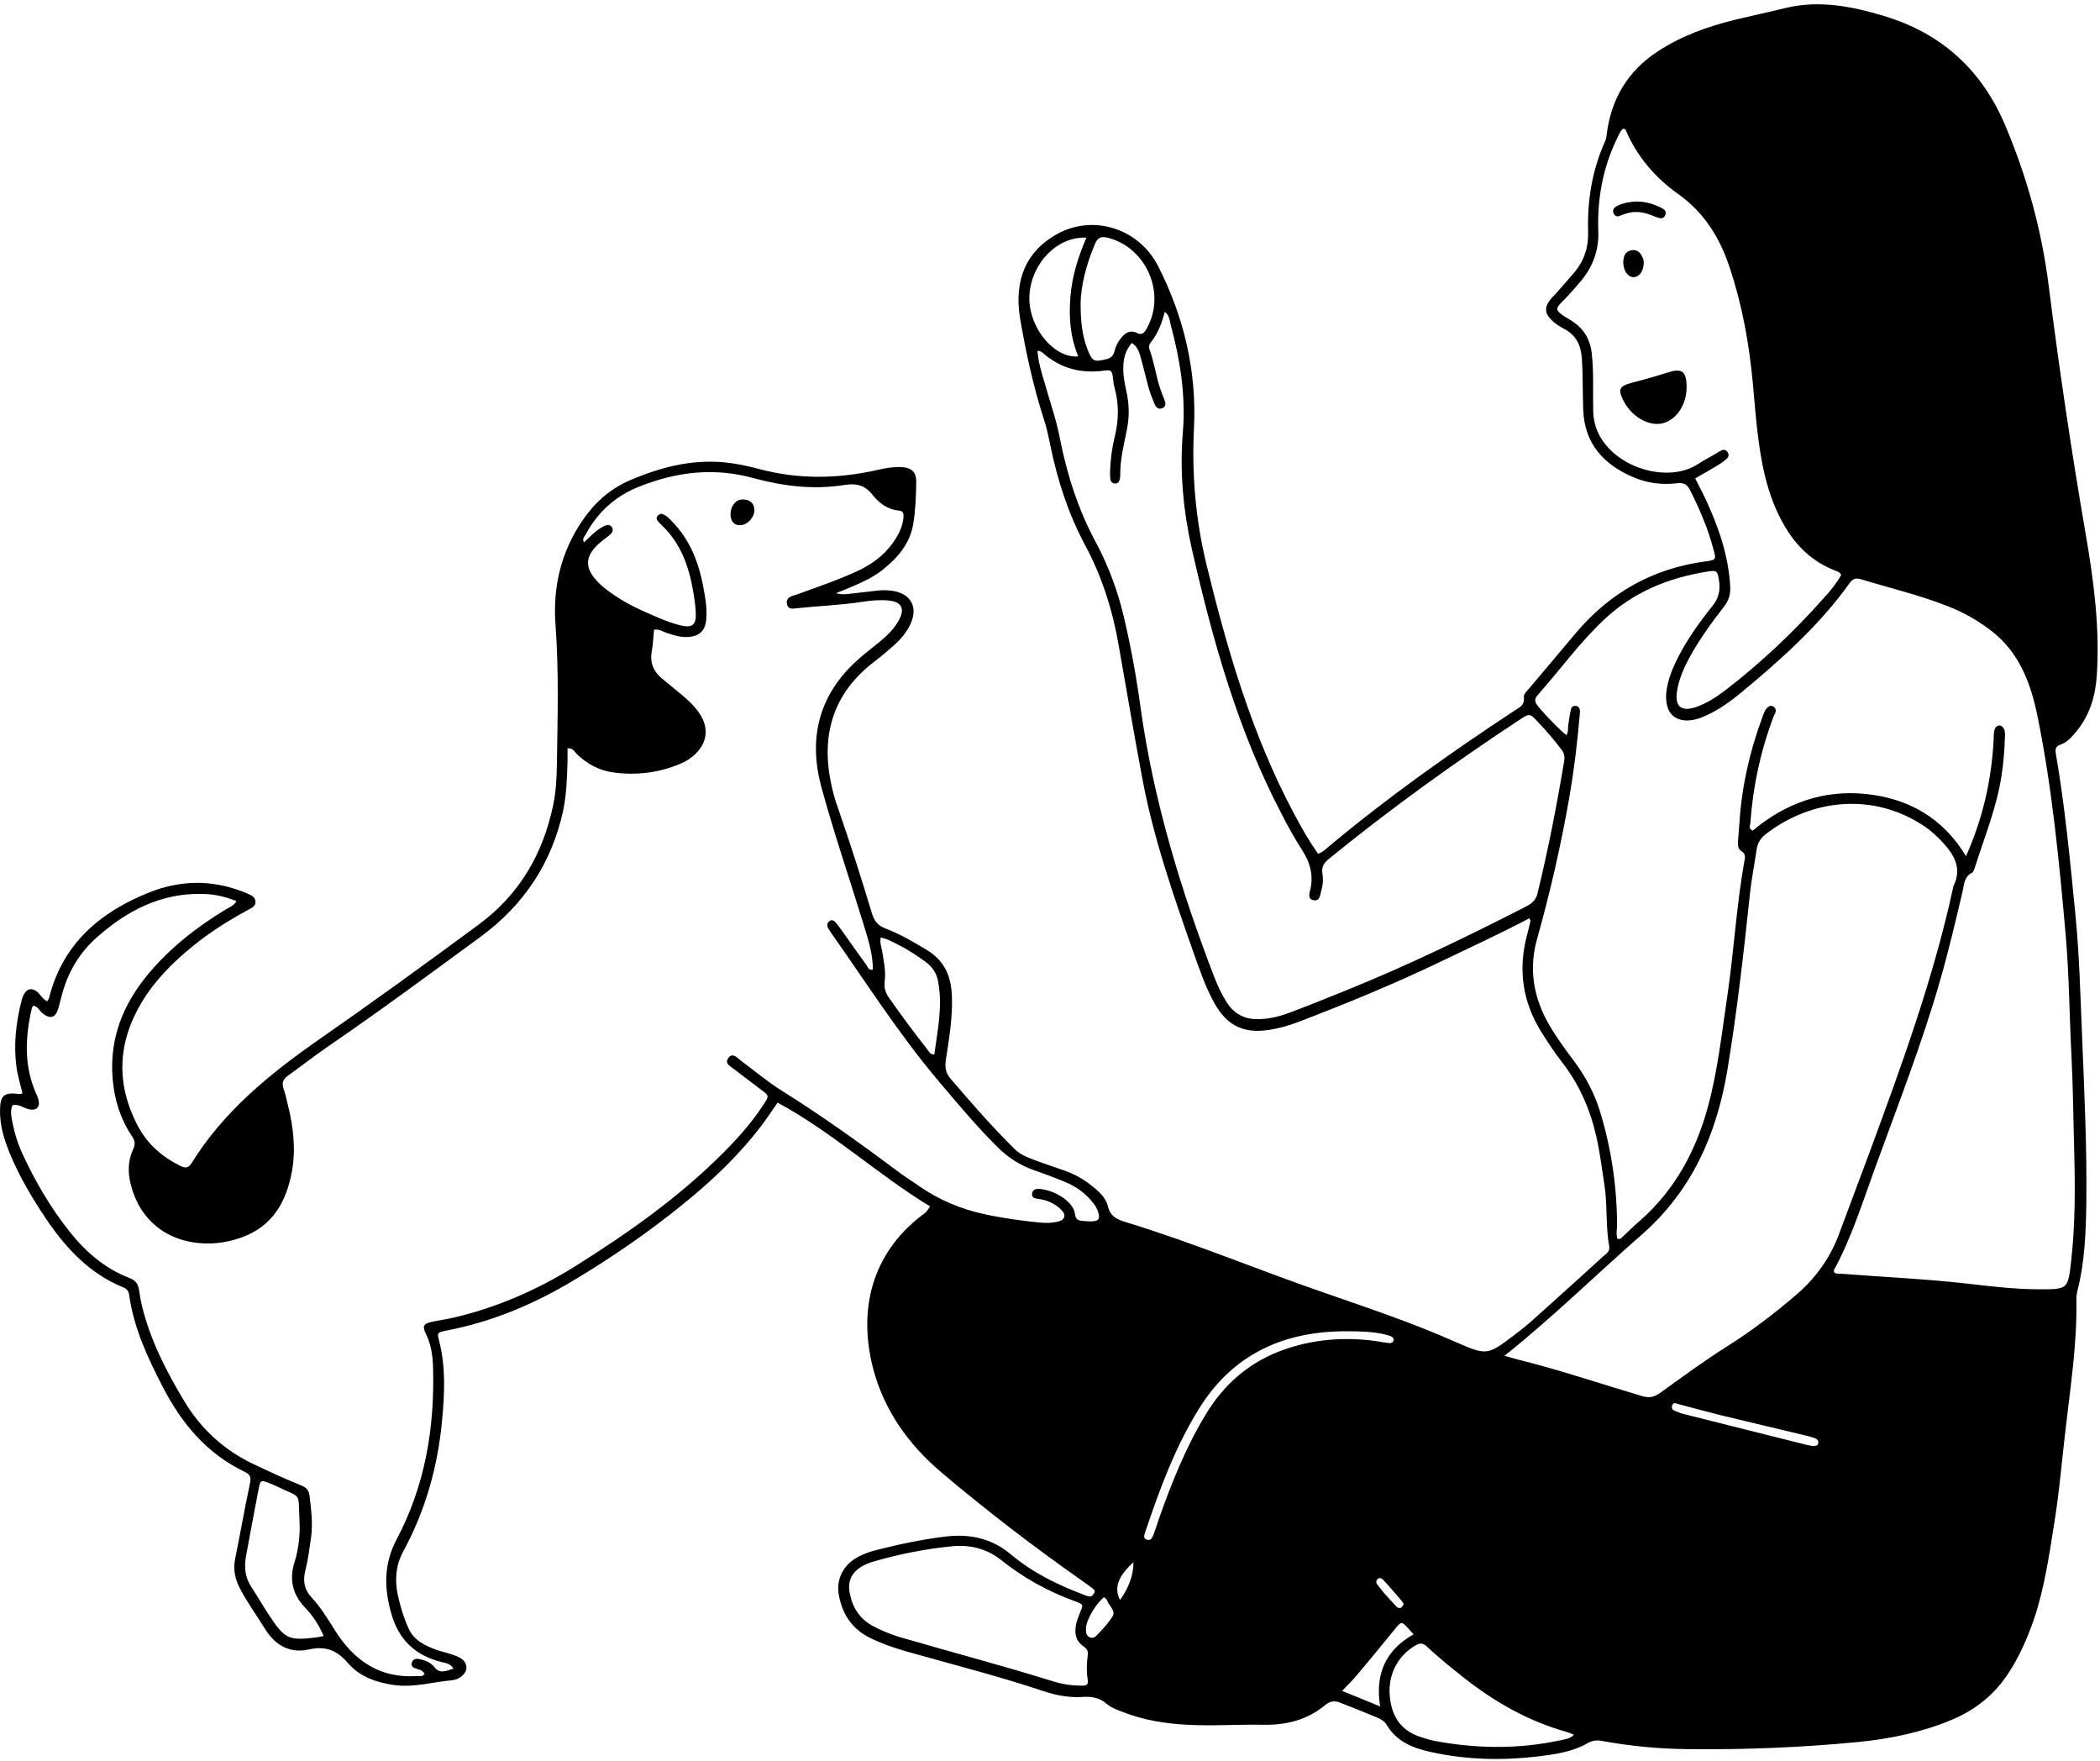 <?xml version="1.0" encoding="UTF-8"?>
<!DOCTYPE svg PUBLIC '-//W3C//DTD SVG 1.0//EN'
          'http://www.w3.org/TR/2001/REC-SVG-20010904/DTD/svg10.dtd'>
<svg height="759.3" preserveAspectRatio="xMidYMid meet" version="1.0" viewBox="353.0 273.6 905.8 759.3" width="905.8" xmlns="http://www.w3.org/2000/svg" xmlns:xlink="http://www.w3.org/1999/xlink" zoomAndPan="magnify"
><g id="change1_1"
  ><path d="M754.1,793.8c-22.6-13.7-42.1-32-65.7-44.7c-2.2,3.2-4.4,6.5-6.8,9.7c-9.9,13.1-21.8,24.3-34.6,34.6 c-14.7,11.9-30.3,22.6-46.5,32.3c-17.1,10.3-35.2,17.9-54.9,21.7c-4,0.8-4.1,0.9-3.2,4.4c2.9,11.3,2.4,22.7,1.3,34.1 c-1.8,19.9-7.1,38.9-16.7,56.6c-3.3,6.1-3.8,12.4-2.4,19c1.1,5,2.6,9.9,4.7,14.5c2.3,5.1,7.3,7.4,12.3,9.2c2.4,0.8,4.9,1.3,7.3,2.2 c2.6,1,5.2,2.1,5.3,5.5c0,2.2-2.7,4.9-6.2,5.3c-8.2,0.7-16.1,3.2-24.7,2.1c-8-1.1-15.1-3.6-20.2-9.5c-4.8-5.5-9.5-7.5-16.8-5.9 c-8,1.8-14.4-1.5-18.9-8.7c-3.6-5.9-7.7-11.4-10.9-17.6c-2.1-4-3-8.1-2.1-12.6c2.2-10.9,4.1-21.8,6.4-32.6c0.6-2.6,0.2-3.9-2.3-5.1 c-16.3-7.8-27.2-20.9-35.3-36.6c-6.5-12.6-12.5-25.4-14.5-39.7c-0.2-1.7-1.1-2.6-2.5-3.2c-14.4-5.9-24.5-16.6-33-29.1 c-6.2-9.2-11.9-18.7-16.1-29c-2.3-5.7-4.1-11.6-4.1-17.9c0-6.9,1.7-8.3,8.5-7.4c0.3,0,0.7-0.2,1.2-0.3c-0.9-3.8-2.1-7.6-2.6-11.4 c-1.3-9.7-0.2-19.2,2.2-28.6c0.3-1,0.6-2.1,1.2-3c1.4-2.3,3.3-2.5,5.5-0.8c1.5,1.2,2.3,3.2,4.4,4.1c0.3-0.7,0.7-1.1,0.8-1.6 c5.9-23.3,22-36.9,43.3-45.4c13.2-5.2,26.5-5.5,39.9-0.4c0.7,0.3,1.4,0.5,2,0.8c1.7,0.8,3.6,1.4,3.8,3.5c0.2,2.2-1.8,2.9-3.4,3.8 c-8.5,4.6-16.6,9.7-24.1,15.9c-8.3,6.8-15.9,14.4-21.5,23.7c-10.6,17.6-11.3,35.7-1.5,53.9c4.1,7.6,10.4,13,18.1,16.8 c2.2,1.1,3.5,0.9,4.9-1.3c13.7-22.1,33.4-38.2,54.3-52.8c23.4-16.3,46.5-33,69.5-50c17.5-12.9,27.7-30.4,32.1-51.5 c1.2-5.7,1.5-11.5,1.6-17.3c0.3-20.2,0.9-40.3-0.6-60.5c-1.2-16,2.3-31.1,11.4-44.6c5.2-7.7,11.7-13.7,20.3-17.5 c13.2-5.7,26.7-9.3,41.3-7.9c5.1,0.5,10.1,1.6,15,2.9c16.9,4.5,33.8,4.2,50.7,0.4c3.4-0.8,6.8-1.4,10.2-1.3 c4.7,0.2,6.8,2.1,6.7,6.7c-0.1,6-0.3,12-1.3,17.9c-1.4,8.5-6.8,14.7-13.4,19.9c-4.5,3.5-9.7,5.7-14.9,7.9c-1.3,0.5-2.6,1.1-5,2 c2.9,0.8,4.7,0.4,6.5,0.2c3.8-0.4,7.6-0.9,11.4-1.3c2.4-0.3,4.7-0.2,7.1,0.2c7.3,1.4,10.3,6.9,7.3,13.8c-1.6,3.7-4.2,6.8-7.2,9.5 c-2.7,2.4-5.5,4.8-8.4,7c-18.3,13.9-23.5,32.3-18.5,54.2c0.7,3,1.5,6,2.6,8.9c5.2,15.1,10.1,30.3,14.7,45.6c1,3.2,2.5,5.3,5.8,6.5 c6.3,2.4,12.1,5.8,17.9,9.3c7.8,4.7,10.5,11.6,10.8,20.1c0.3,9.1-1.2,18.1-2.6,27.1c-0.5,3.3-0.2,5.8,2.1,8.4 c8.9,10.4,17.8,20.6,27.5,30.2c2.5,2.5,5.8,3.7,9,4.9c4.2,1.6,8.6,3,12.8,4.5c3.9,1.4,7.6,3.4,10.9,6c3.2,2.5,6.6,5.3,7.5,9.1 c1.1,4.8,4.3,6,8.3,7.2c28.8,8.8,56.7,20.5,85.1,30.3c19,6.6,38.1,13,56.6,21.2c13.8,6.1,13.9,5.7,25.8-3.3c2.6-2,5.2-4,7.6-6.2 c10.1-9.1,20.3-18.2,30.3-27.4c1.3-1.1,3-2,2.6-4.4c-1.6-8.6-0.7-17.4-2-26c-1.1-7.2-2-14.4-3.6-21.5c-2.7-11.7-7.4-22.4-14.8-31.9 c-3.2-4.1-6.1-8.6-8.9-13c-8.1-13-10.1-27-6.1-41.9c0.5-1.9,1-3.9,1.4-5.8c0.1-0.3-0.2-0.7-0.4-1.3c-12.8,6.7-25.7,12.7-38.7,18.9 c-20,9.6-40.5,18-61.2,25.9c-3.9,1.5-7.9,2.6-12.1,3.3c-11.2,1.8-18.5-1.7-24-11.7c-3.8-6.9-6.3-14.3-8.9-21.6 c-8.7-24.7-17.3-49.4-22.1-75.2c-3.6-19.1-6.8-38.3-10.2-57.4c-2.6-15.1-7.2-29.6-14.5-43.2c-7.3-13.6-11.9-28-15-43.1 c-0.8-3.9-1.6-7.8-2.9-11.6c-4.5-14-7.6-28.4-10.1-42.9c-2.8-16.9,2.9-29.4,16.2-36.6c15.7-8.5,35.1-2.1,43.3,13.9 c11.2,22,16.7,45.3,15.5,69.9c-1,19.9,0.7,39.6,5.4,58.9c9,36.9,19.6,73.3,37.6,107.1c3.2,6.1,6.6,12,10.5,17.6 c2.2-0.7,3.6-2.3,5.1-3.5c25.3-21.1,52.1-40.1,79.6-58.2c2.1-1.4,4.5-2.3,4.1-5.7c-0.2-1.4,1.1-2.6,2.1-3.7 c6.8-8.1,13.6-16.1,20.4-24.2c14.7-17.4,33.3-27.8,55.9-30.8c4.6-0.6,4.6-0.8,3.3-5.4c-2.3-8.8-5.9-17.1-10-25.3 c-1.3-2.5-2.7-3.3-5.5-3c-6.6,0.8-13.1,0-19.2-2.7c-12.6-5.4-20.8-14.3-21.4-28.8c-0.3-7.4-0.1-14.9-0.6-22.3 c-0.4-5.8-2.5-10.1-7.7-12.8c-2.1-1.1-4.1-2.4-5.7-4.1c-2.5-2.6-2.7-4.9-0.7-7.8c1-1.5,2.4-2.7,3.6-4.1c2.5-2.9,5.1-5.7,7.5-8.6 c4.1-5,5.9-10.7,5.7-17.2c-0.4-13.4,1.7-26.4,7.2-38.8c0.5-1,0.7-2,0.8-3.1c1.9-15.3,9-27.4,22-35.9c10.2-6.7,21.4-10.7,33.1-13.6 c7.4-1.8,14.9-3.4,22.3-5.2c14.3-3.4,28.2-0.7,41.9,3.4c24.9,7.4,42.3,23.1,52.5,47c9.5,22.4,15.9,45.6,18.9,69.7 c4.5,35.7,9.8,71.2,15.9,106.7c3.5,20.2,6.2,40.6,4.8,61.3c-0.6,8.7-3,16.8-8.6,23.7c-2,2.4-4,4.9-7,5.9c-2.3,0.8-2.4,2.2-2,4.2 c4,23.3,6.2,46.8,8.5,70.3c1.6,16.5,2,33,2.7,49.5c1,24.7,2.2,49.4,1.9,74.1c-0.2,12.5-0.7,25.1-3.8,37.3c-0.3,1.2-0.5,2.5-0.5,3.8 c0.4,18.4-2.4,36.6-4.5,54.8c-1.7,14.1-2.8,28.2-5.1,42.2c-2.2,13.8-4.2,27.7-8.7,41c-2.8,8.1-6.2,15.9-10.9,23.1 c-6,9.3-14.2,15.9-24.4,20.2c-12.8,5.4-26.3,8.2-40.1,9.6c-24.6,2.4-49.3,3.4-74,3.1c-12.4-0.1-24.7-1.3-36.8-3.5 c-2.5-0.5-4.4-0.2-6.6,1.1c-6.6,3.7-14.1,4.7-21.5,5.6c-15.4,1.8-30.8,1.4-46.1-2c-7.6-1.7-14.6-4.5-18.8-11.7 c-1-1.6-2.6-2.5-4.3-3.2c-5.2-2.2-10.4-4.2-15.7-6.3c-2.4-1-4.5-0.7-6.5,1c-7.8,6.5-16.9,8.7-26.9,8.5c-10.9-0.2-21.8,0.6-32.7,0 c-9.5-0.5-18.8-2-27.7-5.5c-2.4-0.9-4.9-1.8-6.8-3.4c-3.1-2.7-6.5-3.4-10.5-3.1c-5.9,0.4-11.6-0.7-17.2-2.6 c-19.5-6.5-39.4-11.5-59.1-17.1c-5.2-1.5-10.4-3.3-15.3-5.7c-7.6-3.7-11.9-9.9-13.5-18.1c-1.4-6.6,1.4-12.8,7.2-16.3 c2.8-1.7,5.9-2.8,9.1-3.6c9.9-2.5,19.8-4.6,29.9-5.8c10.4-1.2,19.9,0.9,28,7.8c9.2,7.7,19.7,12.9,30.8,17.1c1,0.4,2,0.9,3.1,1 c1,0.1,1.5-0.8,2-1.6c0.5-0.8-0.1-1.4-0.6-1.8c-1.6-1.2-3.2-2.4-4.8-3.5c-20.8-14.6-41-30.1-60.4-46.5 c-14.3-12.1-24.9-26.8-29.7-45.3c-7-27.7,1.3-51.5,22.9-67C752.9,795.5,753.7,795,754.1,793.8z M548.6,993.2 c-1.4-2.4-3.6-2.4-5.4-2.9c-11.1-2.9-18.2-9.5-21.4-20.8c-3.2-11.2-3.3-21.4,2.3-32.1c12.2-23,16.4-47.9,15.7-73.8 c-0.1-5.1-0.8-10.1-3.1-14.8c-1.5-3.1-1.2-4.2,1.9-5c3.3-0.8,6.8-1.2,10.2-2c18.7-4.4,36.1-12,52.4-22.2 c22.8-14.3,44.8-29.8,63.9-49c6.4-6.4,12.4-13.2,17.4-20.9c2.3-3.5,2.2-3.6-1-6c-3.9-3-7.8-5.9-11.7-8.9c-1.6-1.3-4.5-2.5-2.6-5 c1.9-2.5,3.9,0.1,5.5,1.3c5.7,4.2,11.1,8.8,17.1,12.6c17.3,10.8,33.8,22.6,50.1,34.8c3,2.3,6.3,4.3,9.4,6.5 c8.6,6,18.1,10,28.3,12.2c7.8,1.7,15.7,2.8,23.7,3.6c2.3,0.2,4.7,0.3,7.1-0.2c1.4-0.3,3.1-0.6,3.6-2.1c0.5-1.6-0.8-2.7-1.8-3.7 c-2.6-2.4-5.8-3.7-9.3-4.2c-1.5-0.2-3.1-0.4-2.7-2.5c0.3-1.6,1.7-1.8,3-1.8c5.9,0.3,14.8,5.1,15.5,10.9c0.2,2.1,1.3,2.8,3.2,2.9 c1.4,0.1,2.9,0.3,4.3,0.2c2.8-0.2,3.3-1.1,2.5-4c-0.5-1.6-1.4-3-2.4-4.2c-3.1-3.9-7.1-6.8-11.7-8.7c-4.5-1.9-9.1-3.6-13.7-5.2 c-5.9-2.1-11-5.3-15.5-9.8c-9.1-9-17.2-18.7-25.4-28.4c-17.2-20.3-31.4-42.7-46.7-64.4c-0.3-0.4-0.6-0.9-0.9-1.4 c-0.7-1.2-0.9-2.5,0.4-3.4c1.1-0.8,2.1-0.1,2.8,0.8c0.8,0.9,1.6,2,2.3,3c3.6,5,7.1,10.1,10.8,15.1c0.6,0.9,0.9,2.5,2.8,2 c0-6.7-2-12.9-3.9-19.1c-6.1-19.9-12.9-39.7-18.4-59.9c-5.4-20.2-1.3-38.5,14.4-53.3c3.6-3.4,7.5-6.3,11.3-9.4 c3.2-2.7,6.2-5.7,8.1-9.5c2.3-4.6,0.7-7.3-4.4-7.9c-3.8-0.4-7.6-0.1-11.4,0.5c-9.7,1.5-19.5,1.8-29.3,2.9c-1.6,0.2-3,0-3.4-1.7 c-0.5-1.9,0.4-3.1,2.2-3.7c1.2-0.4,2.4-0.7,3.6-1.2c8.5-3.1,17.1-6,25.3-9.9c6.7-3.2,12.3-7.8,16.1-14.2c1.6-2.7,2.8-5.5,3-8.7 c0.1-1.3,0-2.6-1.8-2.8c-5.1-0.4-8.9-3.4-11.8-7.1c-3.2-4-7-4.7-11.6-4c-13.4,2.2-26.5,0.6-39.4-2.9c-17-4.7-33.3-2.8-49.5,3.7 c-10.3,4.1-17.8,11-23,20.6c-0.5,0.9-1.6,1.8-0.7,3.4c1.1-1,2-1.9,2.9-2.8c1.9-1.7,3.8-3.4,6.2-4.4c1-0.5,2.2-0.4,2.9,0.6 c0.7,1,0.4,2.1-0.5,3c-0.9,0.9-2,1.6-3,2.4c-8.8,6.8-9,12.6-0.7,20c0.7,0.6,1.4,1.2,2.1,1.7c5.1,3.9,10.6,6.9,16.5,9.5 c5,2.2,9.9,4.5,15.3,5.8c5,1.2,6.8-0.2,6.5-5.5c-0.1-3.1-0.6-6.1-1.1-9.2c-1.9-11-5.5-21.1-14-28.9c-0.5-0.5-1-1.1-1.4-1.6 c-0.5-0.6-0.5-1.4,0-2c0.6-0.7,1.4-1.2,2.4-0.7c1.6,0.6,2.7,1.8,3.8,3c7.7,7.8,11.5,17.5,13.5,28c0.9,4.8,1.8,9.7,1.3,14.6 c-0.5,4.8-3.1,7-7.9,7.3c-3.2,0.2-6.1-0.8-9-1.7c-1.8-0.6-3.5-1.9-5.6-1.4c-0.3,3.2-0.4,6.3-1,9.3c-0.8,4.8,0.7,8.6,4.3,11.6 c2.8,2.3,5.6,4.6,8.4,6.9c3.2,2.7,6.3,5.5,8.5,9.2c3.4,5.8,2.6,11.6-2.2,16.4c-1.7,1.7-3.7,3-5.8,4c-9.5,4.2-19.5,5.5-29.8,4.1 c-6.1-0.8-11.3-3.7-15.8-8c-0.9-0.9-1.5-2.6-3.9-2.4c0,1.7,0,3.5,0,5.2c-0.2,7.3-0.4,14.5-1.9,21.7c-4.9,22.6-17,40.7-35.5,54.3 c-21.7,15.9-43.3,31.9-65.5,47.1c-6,4.1-11.7,8.6-17.6,12.8c-2.3,1.6-2.9,3.4-1.9,6c0.8,2.2,1.2,4.5,1.8,6.8 c2.3,9.4,3.5,18.9,1.7,28.6c-2.4,13.2-8.4,23.6-21.6,28.4c-5.3,1.9-10.9,2.9-16.6,2.6c-15.6-0.7-27.3-10-31.2-25 c-1.4-5.2-1.4-10.6,0.9-15.5c1.2-2.5,0.7-3.9-0.6-5.9c-4.9-7.4-7.5-15.7-8.2-24.5c-1.5-17.3,4.4-32.1,15.3-45.2 c9.4-11.3,20.8-20.2,33.3-27.8c1.6-1,3.6-1.6,4.8-3.7c-4.9-2-9.6-3-14.5-3.1c-18-0.5-32.7,7.2-45.7,18.7 c-7.6,6.7-12.5,15.1-15.1,24.8c-0.6,2.1-1,4.2-1.7,6.3c-1.2,3.7-3.4,4.2-6.5,1.8c-1.4-1.1-2.1-3-4-3.4c-0.3,0.3-0.6,0.5-0.7,0.8 c-2.9,12.4-3.6,24.8,1.7,36.9c0.4,0.8,0.8,1.7,1,2.5c1,3.5-0.7,5.3-4.3,4.4c-2.2-0.6-4.2-2.3-6.8-1.7c-1.1,2.5-0.5,5,0,7.5 c0.9,4.7,2.3,9.2,4.3,13.5c5.5,11.9,12.1,23.2,20.3,33.5c7,8.8,15.3,16,26,20.1c2.3,0.9,3.5,2.3,3.9,4.7c0.4,2.5,0.8,5,1.4,7.5 c3.6,14.6,10.4,27.9,18.1,40.7c7.3,12.2,17.4,21.4,30.2,27.4c6.7,3.2,13.5,6.3,20.4,9.1c2.2,0.9,3.2,2.1,3.5,4.3 c0.7,6,1.5,11.9,0.7,17.9c-0.7,4.9-1.3,9.7-2.5,14.5c-1.1,4.3-0.5,8.2,2.7,11.6c4,4.3,7,9.3,10.1,14.2 c8.1,12.9,19.2,20.7,35.1,19.7c1.2-0.1,2.5,0.5,3.5-0.9c-0.8-1.8-2.4-1.9-3.9-2.4c-1.2-0.4-1.9-1.2-1.6-2.4c0.4-1.5,1.6-1.9,3-1.7 c2.5,0.5,5,1.4,6.7,3.4C542.4,995.5,545.2,994.3,548.6,993.2z M1050.7,807.9c0.7-0.1,1.2,0,1.4-0.2c2.8-2.6,5.5-5.3,8.4-7.8 c15.1-13.3,24.1-30.2,29.3-49.4c4.2-15.7,5.9-31.7,8.3-47.7c2.8-19.2,3.9-38.7,7.3-57.8c0.3-1.6,0.7-3.1-1.2-4.3 c-1.8-1.1-1.6-3.1-1.5-4.9c0.2-2.5,0.4-5.1,0.6-7.6c1-15.5,4.4-30.5,9.8-45.1c0.6-1.5,1-3.2,2.2-4.3c0.8-0.8,1.8-1.2,2.9-0.3 c0.8,0.7,0.9,1.5,0.6,2.4c-0.2,0.5-0.5,1-0.7,1.5c-5.7,14.9-9,30.3-10.1,46.1c-0.1,1.1-0.9,2.6,1,3.3 c14.1-11.8,30.4-17.7,48.8-15.8c18.5,1.9,33.3,10.4,43.2,26.8c7-15.6,10.9-32,11.9-49.6c0.1-1.8-0.1-3.6,0.6-5.4 c0.3-0.7,0.9-1.2,1.6-1.3c1-0.2,1.7,0.5,2.2,1.3c0.7,1.2,0.5,2.5,0.5,3.7c-0.2,5.6-0.6,11.2-1.5,16.8c-2.1,13.6-7.3,26.2-11.4,39.2 c-0.3,0.9-0.6,2-1.2,2.4c-3.6,1.8-3.5,5.3-4.2,8.3c-3,12.7-6,25.5-9.6,38c-7.9,27.6-18.4,54.3-28.2,81.3 c-5.4,14.8-10.1,30-17.7,43.9c-0.1,0.2,0.2,0.7,0.2,1c1,0.7,2.1,0.4,3.1,0.5c17.9,1.4,35.9,2.2,53.8,4.2 c10.5,1.2,20.9,2.5,31.5,2.5c12.4,0,12.4,0.1,13.8-12.5c1.7-15.4,1.7-30.8,1.3-46.3c-0.4-14-0.5-28-1.2-41.9 c-0.9-17.4-1-34.9-2.5-52.2c-2.8-31.5-5.8-62.9-12.1-94c-3-14.8-8.1-28.3-20.8-37.7c-5.6-4.2-11.6-7.5-18-10 c-12.2-4.8-24.9-7.8-37.4-11.6c-2.3-0.7-3.6-0.2-5,1.8c-13,18.2-29.6,32.9-46.7,47.1c-4.5,3.7-9.2,7.1-14.5,9.6 c-2.8,1.3-5.7,2.4-8.9,2.4c-4.8-0.1-7.9-2.6-8.7-7.3c-0.5-2.9-0.2-5.8,0.5-8.6c1-4.3,2.8-8.2,4.8-12.1c4-7.6,9-14.6,14.3-21.2 c2.8-3.4,3.6-6.8,3-11c-0.7-4.3-0.8-4.7-5.1-4c-16.9,2.7-32.1,8.9-44.7,20.9c-10.5,9.9-18.9,21.6-28.4,32.3 c-1.1,1.2-1.5,2.3-0.6,3.9c1.2,2,10.8,12.1,13,13.4c0.9-1.5,0.5-3.2,0.8-4.7c0.3-2.2,0.6-4.3,1.1-6.4c0.2-0.9,0.9-1.6,2-1.5 c1.3,0.1,1.8,1,1.9,2.2c0,0.5-0.1,1.1-0.1,1.6c-1,11.8-2.4,23.5-4.4,35.1c-3.6,20.8-8.3,41.3-14,61.6c-3.7,13.2-1.5,25.5,5.3,37.2 c3.2,5.5,7,10.6,10.8,15.7c4.9,6.6,8.7,13.8,11.1,21.7c4.9,16.1,7.3,32.6,7.3,49.4C1050.4,804,1050,806,1050.7,807.9z M800.5,424.9 c0.3,4.5,1.6,8.8,2.9,13.2c2.3,8.2,5.2,16.3,6.8,24.7c3.1,15.8,8,30.9,15.7,45.1c5.3,10,9.2,20.5,11.8,31.5 c3.1,13.1,5.5,26.3,7.3,39.6c5.6,40,17.3,78.3,31.7,115.8c1.5,3.9,3.3,7.7,5.5,11.2c3.3,5,7.9,7.3,13.8,7.1c4.8-0.1,9.4-1.3,13.8-3 c8-3,15.9-6.2,23.8-9.4c26.5-10.7,52.1-23.1,77.5-36.1c2.5-1.3,4.4-2.7,5.1-5.8c4.6-18.9,8.3-37.9,11.5-57.1c0.3-2-0.1-3.5-1.3-5 c-3.1-4.1-6.4-7.9-9.9-11.6c-3.6-3.9-3.7-4-7.9-1.2c-28.4,18.7-55.9,38.5-82.3,60c-2.1,1.7-3.4,3.4-2.9,6.4c0.4,2.3,0.3,4.7-0.4,7 c-0.6,2-0.5,5.1-3.5,4.5c-2.7-0.5-1.6-3.3-1.2-5.1c1.2-5.9-0.2-11.1-3.4-16.1c-3.2-5-6.2-10.3-8.9-15.6 c-19-36.1-29.9-75.1-38.9-114.6c-3.7-16.5-5.3-33.3-3.9-50.3c1.3-15.7-1.1-31.2-5.2-46.3c-0.5-1.9-0.5-4.2-2.6-5.7 c-1.3,5-3,9.4-6,13.1c-0.7,0.9-1,1.8-0.6,3c2.3,6.3,3,13.1,5.5,19.4c0.3,0.8,0.7,1.7,1,2.5c0.6,1.5,0.6,3-1.1,3.6 c-1.8,0.6-2.7-0.7-3.3-2.1c-0.9-2.2-1.8-4.4-2.4-6.6c-1.2-4.2-2.1-8.4-3.3-12.6c-0.7-2.5-1.3-5.2-4-6.9c-3,3.4-3.7,7.2-3.7,11.3 c0,3.7,0.9,7.2,1.6,10.8c1,5.1,1,10.1,0,15.1c-1.3,6.6-3,13.1-2.9,19.9c0,0.2,0,0.4,0,0.5c-0.2,1.5-0.5,3.2-2.4,3 c-1.9-0.2-1.9-1.9-2-3.4c0-1.1,0-2.2,0.1-3.3c0.2-4.4,0.8-8.7,1.8-12.9c1.8-7.2,2.1-14.3,0.1-21.5c-0.3-1-0.5-2.1-0.6-3.2 c-0.5-5.2-0.9-4.7-5.3-4.2c-9.5,1-18-1.5-25.2-7.9C802.1,425.3,801.5,424.8,800.5,424.9z M1001.9,858.3c4.3,1.2,8.2,2.2,12,3.2 c16,4.2,31.6,9.5,47.5,14.2c2.8,0.8,4.9,0.5,7.5-1.3c9.6-6.9,19.1-13.9,29.1-20.2c10.6-6.7,20.6-14.3,30.1-22.5 c8.3-7.2,14.4-15.8,18.2-26.1c4.2-11.2,8.4-22.4,12.6-33.7c14.1-38.2,28.1-76.3,36.7-116.2c3.8-7.7,0.3-13.5-4.8-19 c-2.4-2.5-4.9-4.9-7.8-6.8c-21.7-14.6-48.6-12-68.6,3.6c-2.1,1.7-3.3,3.7-3.7,6.4c-0.9,6.1-2.1,12.2-2.8,18.3 c-2.7,25.6-5.6,51.3-9.8,76.7c-4.6,27.7-15.2,52-36.8,71C1041.6,823.1,1023,841.5,1001.9,858.3z M1147.2,521.5 c-0.8-1.4-2.1-1.6-3.3-2.1c-9.3-3.8-16.1-10.3-21.1-18.9c-3.9-6.6-6.5-13.7-8.4-21.2c-3.3-13.5-4.1-27.3-5.4-41 c-1.6-16.9-4.6-33.4-10-49.5c-4.2-12.7-10.9-23.5-22.1-31.5c-9.9-7-17.7-16.1-22.6-27.4c-0.2-0.5-0.6-0.9-1.4-0.7 c-0.2,0.3-0.6,0.7-0.9,1.1c-0.6,1.1-1.2,2.3-1.7,3.4c-6,12.5-8.4,25.9-7.9,39.7c0.3,8.3-2.4,15.3-7.6,21.5c-2,2.4-4,4.7-6.1,6.9 c-4.8,5-6.3,5.1,1.3,9.6c5.8,3.4,8.9,8.1,9.6,14.8c0.9,8.2,0.4,16.3,0.6,24.5c0.1,4.1,1,7.8,3.1,11.4c8.1,13.9,29.6,19.7,42,11.7 c2.4-1.6,5-2.9,7.5-4.4c0.9-0.5,1.8-1.2,2.8-1.6c0.9-0.4,1.8-0.2,2.4,0.6c0.9,1,0.7,2.2-0.1,2.9c-1.3,1.2-2.8,2.3-4.4,3.2 c-3,1.8-6.1,3.6-9.3,5.4c1.7,3.4,3.2,6.2,4.6,9.2c5.5,11.9,9.8,24.2,10.5,37.5c0.2,3.2-0.6,5.9-2.6,8.5c-5.4,7-10.7,14.2-15,22.1 c-2.4,4.5-4.5,9.2-5.3,14.2c-1.1,6.9,1.7,9.3,8.2,7.1c4.5-1.6,8.5-4.1,12.3-7c15.5-11.9,29.6-25.2,42.5-39.7 C1142.4,528.6,1145.1,525.2,1147.2,521.5z M765,940.3c-12.3,1.1-24.4,3.5-36.2,7c-1.2,0.4-2.4,0.9-3.5,1.5c-5,2.7-6.9,6.7-5.7,12.2 c1.2,6,4.3,10.7,9.7,13.7c3.7,2,7.6,3.6,11.5,4.8c22.3,6.5,44.7,12.4,66.9,19.3c4,1.2,8.2,1.8,12.4,1.7c1.6,0,2.4-0.6,2.1-2.3 c-0.6-3.6-0.5-7.2,0-10.9c0.2-1.6-0.3-2.6-1.7-3.6c-3.9-2.6-4.2-6.5-3.1-10.7c0.4-1.4,1-2.7,1.5-4.1c1.4-3.2,1.4-3.4-1.8-4.6 c-11.9-4.3-22.8-10.3-32.6-18.2C778.8,941.7,772.2,939.9,765,940.3z M1031.9,1021.7c-1.1-0.4-2.1-0.9-3.1-1.2 c-16.5-4.6-31.1-12.9-44.4-23.4c-5.4-4.3-10.8-8.6-15.8-13.3c-1.5-1.4-2.7-1.9-4.7-0.8c-7.6,4.1-12.1,12.4-11.5,21.2 c0.6,9.6,4.9,16.1,14.4,18.8c1.6,0.5,3.1,1,4.7,1.3c18,3.4,36,3.7,54-0.1C1027.5,1023.7,1030,1023.7,1031.9,1021.7z M492.6,979.1 c-2.1-4.9-4.7-8.8-8-12.2c-5.4-5.7-6.9-12-4.6-19.5c1.8-5.7,2.5-11.8,2.2-17.7c-0.7-13.2,1.3-9.7-9.8-15.1c-1-0.5-2-0.9-3-1.3 c-3.9-1.6-4.1-1.5-4.9,2.7c-1.9,9.6-3.6,19.2-5.4,28.8c-0.8,4.6-0.4,9,2.2,13c2.7,4.1,5.1,8.3,7.8,12.4c6.8,10.3,8.4,11,20.6,9.5 C490.6,979.6,491.2,979.4,492.6,979.1z M819.1,404.4c0,8.4,0.8,14.3,3,19.9c2,5.2,2.8,5.5,8.1,4.2c2.1-0.5,3-1.5,3.5-3.4 c0.5-2.1,1.5-4.1,2.9-5.8c1.7-2.2,4-3.5,6.6-2.2c2.7,1.4,3.5-0.3,4.5-2c8.4-15-0.3-34.9-17-39c-2.8-0.7-4.3,0-5.4,2.7 C821.5,387.7,819.2,397,819.1,404.4z M756,728.4c1.4-10.5,3.7-20.9,1.6-31.7c-0.6-3.3-2.3-6-5.1-8.1c-3.8-2.8-7.7-5.4-11.9-7.5 c-2.5-1.2-4.9-2.7-7.7-3.2c-0.5,2.2,0.2,3.7,0.5,5.3c0.7,4.5,1.8,9,1.2,13.5c-0.4,3.1,0.4,5.1,2,7.4c5.2,7.4,10.6,14.7,16.2,21.8 C753.6,726.9,754,728.3,756,728.4z M821.6,376.1c-13.1-0.7-24.8,12.2-24.6,26.6c0.2,12.8,10.9,25.5,21.1,24.6 c-3.5-8.3-4.1-16.9-3.4-25.7C815.4,392.9,818,384.4,821.6,376.1z M933.9,847.7c-27.2-0.1-49.2,9.9-63.8,33.5 c-10.3,16.6-17,34.9-23.2,53.3c-0.4,1.3-0.9,2.6,0.9,3.1c1.6,0.5,2.2-0.9,2.7-2.1c0.8-2.2,1.6-4.4,2.3-6.7 c5.5-15.6,11.6-30.9,20.2-45.1c7.9-13.2,19-22.8,33.6-28c12.9-4.6,26.2-5.6,39.7-3.8c2,0.3,3.9,0.7,5.9,0.9 c0.7,0.1,1.5-0.2,1.8-0.9c0.4-1.1-0.3-1.7-1.2-2.1c-1-0.4-2.1-0.6-3.1-0.9C944.4,847.8,939.2,847.7,933.9,847.7z M962.7,978.4 c-0.9-1-1.5-1.7-2.1-2.4c-3.1-3.3-3.1-3.3-5.9,0.1c-5.5,6.7-11,13.5-16.6,20.1c-1.8,2.2-3.9,4.1-6.2,6.6c5.6,2.3,10.7,4.3,16.4,6.7 C946,995.2,950.9,985.1,962.7,978.4z M1135,897.2c0.8-0.2,2.1,0.2,2.3-1.4c0.1-1-0.6-1.7-1.5-2c-1.4-0.5-2.8-0.9-4.2-1.2 c-12.1-2.9-24.3-5.8-36.4-8.7c-6-1.5-11.9-3.1-17.9-4.7c-1.2-0.3-2.6-1.2-3.1,0.7c-0.5,1.7,1.1,2.1,2.2,2.5c1.3,0.6,2.7,1,4.1,1.3 c17.4,4.4,34.8,8.7,52.2,13.1C1133.3,896.9,1134,897,1135,897.2z M829.1,962.4c-2.9,2.7-4.9,5.7-6.4,9c-0.8,1.6-1.4,3.4-1.3,5.2 c0,1.3,0.4,2.6,1.7,3.1c1.1,0.5,2.2,0,2.9-0.8c1.6-1.7,3.3-3.4,4.7-5.2c3.4-4.4,3.4-4.4,0.3-8.9C830.6,964,830.4,963,829.1,962.4z M836.1,963.6c3.8-5.2,5.9-11.2,5.8-16.3C835.3,953.3,833.4,958.3,836.1,963.6z M958.5,965.4c-0.4-0.7-0.8-1.3-1.2-1.8 c-1.3-1.5-2.6-3-3.9-4.5c-1.3-1.5-2.6-3-4-4.4c-0.5-0.5-1.3-0.8-2-0.3c-0.8,0.6-1,1.5-0.4,2.4c1,1.3,2,2.6,3,3.8c1.8,2,3.6,4,5.5,6 c0.5,0.5,1.3,0.6,2,0.2C957.9,966.4,958.1,965.9,958.5,965.4z"
    /><path d="M668.1,495.6c-0.1-3.5,2-6.4,4.9-6.6c3.3-0.2,5.4,1.6,5.4,4.6c0,3.1-3,6.4-6.1,6.5C669.8,500.2,668.2,498.5,668.1,495.6z"
    /><path d="M1080.5,440.4c0,7.6-4.2,14.1-10.2,15.7c-6,1.6-13.6-2.8-17.1-9.8c-2.4-4.8-1.7-6.2,3.5-7.6c5.1-1.3,10.1-2.7,15.1-4.3 C1078.4,432.2,1080.4,433.5,1080.5,440.4z"
    /><path d="M1058.7,360.5c3.9,0,7,0.9,10,2.3c1.4,0.7,3.4,1.4,2.6,3.5c-0.8,2.1-2.6,1.4-4.2,0.8c-1.5-0.6-3-1.2-4.6-1.6 c-3.5-0.9-6.8-0.5-10.1,0.9c-1.3,0.6-2.5,0.9-3.3-0.6c-0.9-1.7,0.2-2.8,1.6-3.5C1053.5,361,1056.4,360.6,1058.7,360.5z"
    /><path d="M1062,387c-0.1,3.4-1.7,5.8-4,6.1c-2.2,0.3-4.2-1.8-4.7-4.9c-0.1-0.7-0.2-1.4-0.1-2.1c0.1-2.4,1.2-4.2,3.6-4.6 c2.5-0.4,4,1.2,4.8,3.4C1062,385.6,1062,386.5,1062,387z"
  /></g
></svg
>

